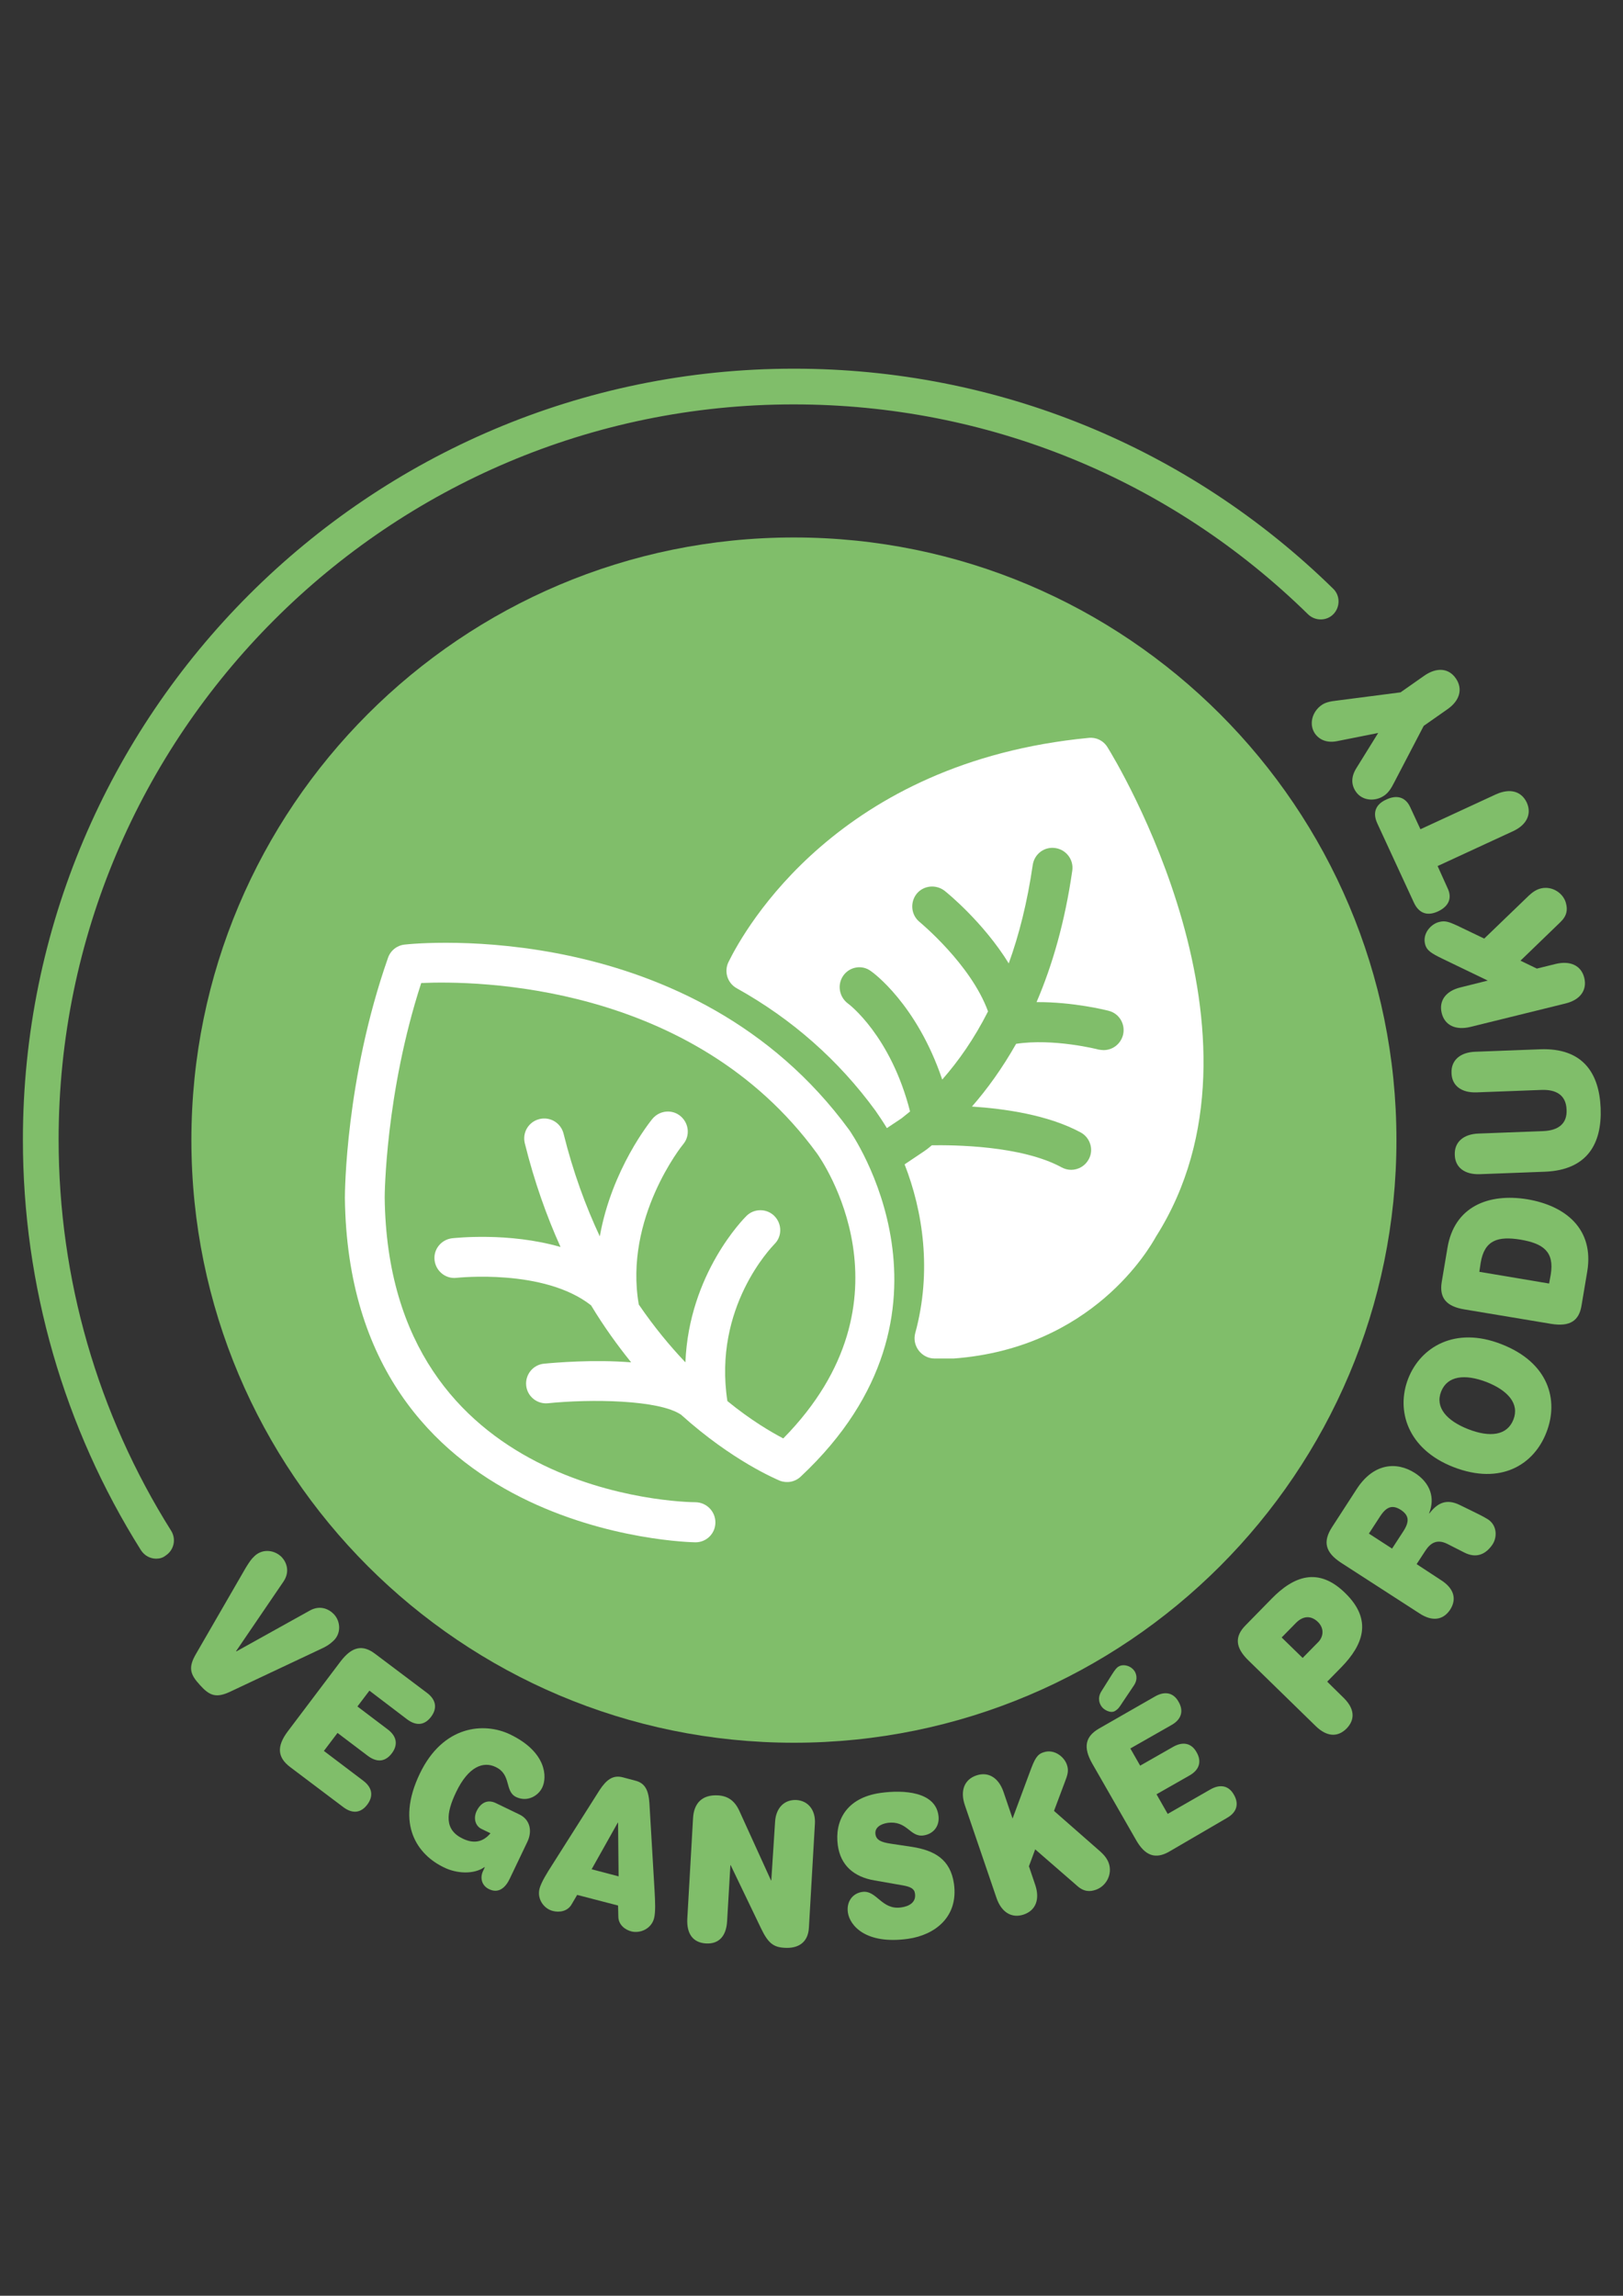 <?xml version="1.0" encoding="utf-8"?>
<!-- Generator: Adobe Illustrator 26.1.0, SVG Export Plug-In . SVG Version: 6.00 Build 0)  -->
<svg version="1.1" id="Vrstva_1" xmlns="http://www.w3.org/2000/svg" xmlns:xlink="http://www.w3.org/1999/xlink" x="0px" y="0px"
	 viewBox="0 0 595.3 841.9" style="enable-background:new 0 0 595.3 841.9;" xml:space="preserve">
<rect x="0" y="0" width="595.3" height="841.9" fill="#333333" stroke="none"/>
<style type="text/css">
	.st0{fill:#80BE6A;}
	.st1{fill:#FFFFFF;}
</style>
<g>
	<g>
		<g>
			<path class="st0" d="M113.5,590.7c3.8-2.2,7.1-0.7,9,1.3c2.5,2.7,2.7,7.2-0.4,9.9c-1.3,1.2-2.4,1.9-4.6,2.9l-32.9,15.5
				c-5.4,2.6-7.8,1.5-11.3-2.4c-3.5-3.8-4.4-6.3-1.4-11.4l18.2-31.5c1.3-2.1,2-3.2,3.3-4.4c3-2.8,7.4-2.2,10,0.5c1.8,2,3,5.4,0.5,9
				l-17.3,25.4l0.1,0.1L113.5,590.7z"/>
			<path class="st0" d="M124.9,609.3c4.2-5.5,8.1-6.3,12.7-2.8l19,14.3c3.6,2.7,3.7,5.9,1.5,8.8c-2.2,2.9-5.2,3.6-8.8,0.9L135.5,620
				l-4.4,5.8l11.1,8.4c3.6,2.7,3.7,5.9,1.5,8.8c-2.2,2.9-5.2,3.6-8.8,0.9l-11.1-8.4l-5,6.6l14.4,10.9c3.6,2.7,3.7,5.9,1.5,8.8
				c-2.2,2.9-5.2,3.6-8.8,0.9L106.4,648c-4.6-3.5-5-7.5-0.9-13L124.9,609.3z"/>
			<path class="st0" d="M176.6,670.7c-2.1-1-3.1-3.7-1.8-6.5c1.5-3.1,4-4.4,7-3l8.7,4.2c4,1.9,4.8,6.2,2.9,10.1l-6.4,13.4
				c-1.4,3-3.9,5.7-7.6,3.9c-2.8-1.3-3.4-4.3-2.2-6.7l0.6-1.3l-0.1-0.1c-3.9,2.8-10.3,2.4-14.9,0.1c-9.4-4.5-17.9-15.5-8.8-34.4
				c8.5-17.7,23.5-18.9,33-14.4c13.6,6.5,13.7,15.8,11.9,19.5c-1.4,3-5.4,5.5-9.6,3.5c-4.3-2.1-1.6-8.2-7.5-11
				c-4.5-2.2-10-0.2-14.5,9.2c-3.8,7.9-4.3,13.9,2.5,17.1c4.2,2,7.5,1.1,10.1-2L176.6,670.7z"/>
			<path class="st0" d="M211.7,694.9l-2,3.4c-1.5,2.7-4.6,3.1-6.9,2.5c-3.3-0.8-5.9-4.4-4.9-8.2c0.6-2.3,2.7-5.7,4.7-8.8l17.3-27.3
				c2.5-3.8,4.9-5.7,8.6-4.7l4.5,1.2c3.7,0.9,4.9,3.7,5.2,8.3l1.9,32.3c0.2,3.6,0.4,7.6-0.2,9.9c-1,3.8-5,5.6-8.3,4.8
				c-2.3-0.6-4.8-2.4-4.8-5.5l-0.1-4L211.7,694.9z M226.7,668.4l-0.1,0l-9.6,17.1l9.9,2.6L226.7,668.4z"/>
			<path class="st0" d="M284.3,668c0.3-4.8,3.2-8.1,7.8-7.9c4.5,0.3,7.1,3.9,6.8,8.7l-2.2,38.1c-0.3,5.7-4.2,7.7-8.9,7.4
				c-4-0.2-6-1.6-8.6-7L268,684l-0.1,0l-1.2,20.5c-0.3,5.6-3.1,8.5-7.8,8.2c-4.7-0.3-7.1-3.5-6.8-9.1l2.1-36.8
				c0.3-5.6,3.4-8.7,9.1-8.4c3.6,0.2,6.1,1.9,7.8,5.5l11.7,25.7l0.1,0L284.3,668z"/>
			<path class="st0" d="M331.1,691.4l-10.3-1.8c-7.7-1.3-12.5-5.6-13.5-12.9c-1.2-8.6,2.8-17.4,15.7-19.2c8.6-1.2,20-0.4,21.2,8.2
				c0.6,4-1.9,6.9-5.5,7.4c-5,0.7-5.9-5.6-13.2-4.6c-2.5,0.4-4.7,1.7-4.4,4.1c0.3,2.3,2.3,3,5.5,3.5l8,1.2c8.1,1.3,14,4.5,15.3,13.5
				c1.7,12.2-7,18.8-16.8,20.2c-15.6,2.2-21.4-4.9-22.1-9.6c-0.6-4,1.7-7.1,5.3-7.6c5.3-0.7,7,6.7,14.2,5.7c3-0.4,5.6-1.9,5.1-5.1
				C335.4,692.6,333.9,691.9,331.1,691.4z"/>
			<path class="st0" d="M377.9,649.4c1.6-4.3,2.5-6.1,4.9-6.8c3.8-1.3,7.5,1.6,8.5,4.5c0.8,2.2,0.3,3.8-0.8,6.6l-3.9,10.4l17.1,15
				c1.3,1.2,2.4,2.5,3,4.2c1.4,4.1-1,8.4-4.7,9.7c-2.2,0.8-4.5,0.8-7-1.5l-15.3-13.3l-2.3,6.2l2.3,6.8c1.8,5.3,0.2,9.4-4.2,10.9
				c-4.4,1.5-8.2-0.8-10-6.1l-11.6-34c-1.8-5.3-0.2-9.4,4.2-10.9c4.4-1.5,8.2,0.8,10,6.1l3.3,9.7L377.9,649.4z"/>
			<path class="st0" d="M400.6,646.7c-3.4-6-2.5-9.9,2.5-12.8l20.6-11.8c3.9-2.2,6.9-1.1,8.6,2c1.8,3.1,1.3,6.3-2.6,8.5l-15.1,8.6
				l3.6,6.3l12.1-6.9c3.9-2.2,6.9-1.1,8.6,2c1.8,3.1,1.3,6.3-2.6,8.5l-12.1,6.9l4.1,7.2l15.7-9c3.9-2.2,6.9-1.1,8.6,2
				c1.8,3.1,1.3,6.3-2.6,8.5L428.9,679c-5,2.9-8.9,1.7-12.3-4.4L400.6,646.7z M407.9,614c1.1-1.7,1.7-2.5,2.5-2.9
				c1.5-0.9,4.5-0.4,5.9,2c0.1,0.3,1.4,2.3-0.4,5l-4.1,6.1c-1.3,2-1.6,2.5-2.9,3.3c-1.6,0.9-4.2-0.5-5-1.9c-0.4-0.6-1.6-2.7,0.1-5.4
				L407.9,614z"/>
			<path class="st0" d="M458,609c-5-4.8-5.2-8.9-1.1-13l9.5-9.7c8-8.2,17.1-11.9,27.1-2c10,9.8,6.5,18.9-1.5,27.1l-5.2,5.3l6,5.9
				c4,3.9,4.4,7.9,1.1,11.3c-3.3,3.3-7.3,3-11.3-0.9L458,609z M483.6,602.1c1.7-1.8,2.3-4.8-0.2-7.3c-2.5-2.4-5.4-2.3-8,0.3
				l-5.3,5.4l7.7,7.5L483.6,602.1z"/>
			<path class="st0" d="M491.9,573.1c-5.8-3.8-6.8-7.7-3.3-13.1l9-13.9c6.2-9.6,14.7-10.2,21.4-5.9c5.7,3.7,7.4,9.2,5.2,14.7
				l0.1,0.1c2.9-3.8,6.2-5.5,11.1-3.1l3.9,1.9c2.2,1.1,4.6,2.2,6.5,3.4c3.3,2.2,3.4,6.4,1.7,9.1c-2.4,3.6-5.9,5.4-10.5,3l-6.1-3.1
				c-3.8-1.9-6.2-0.4-8.1,2.5l-3.2,4.9l9,5.9c4.7,3,5.8,6.9,3.3,10.8c-2.6,3.9-6.6,4.4-11.2,1.4L491.9,573.1z M514.7,561.6
				c2.4-3.7,2.1-5.9-0.9-7.9c-3-1.9-5.2-1.3-7.6,2.4l-4.1,6.3l8.5,5.5L514.7,561.6z"/>
			<path class="st0" d="M516.5,505.6c4.5-11.6,17.2-19.3,34.1-12.7c17.6,6.8,21.2,20.7,16.6,32.4c-4.5,11.7-16.6,19.5-34.1,12.7
				C516.2,531.4,512,517.2,516.5,505.6z M528.6,510.3c-2.3,5.8,2,10.7,9.9,13.8c7.9,3.1,14.3,2.4,16.6-3.5c2.3-5.8-2-10.7-9.9-13.8
				C537.3,503.8,530.9,504.5,528.6,510.3z"/>
			<path class="st0" d="M537.2,480.2c-6.8-1.1-9.3-4.3-8.4-10l2.1-12.5c2.5-15.3,15.1-20.2,29.3-17.9c14.2,2.4,24.5,11,22,26.4
				l-2.1,12.5c-0.9,5.7-4.3,7.9-11.1,6.8L537.2,480.2z M568.8,467.4c1.4-8.5-2.9-11.4-11.1-12.8c-8.1-1.3-13.2,0-14.6,8.5l-0.5,3.3
				l25.6,4.3L568.8,467.4z"/>
			<path class="st0" d="M541.6,400.6c-5.6,0.2-9.1-2.5-9.2-7.1c-0.2-4.6,3.1-7.6,8.7-7.8l23.8-0.9c15.7-0.6,21.7,8.8,22.2,21.6
				c0.5,12.9-4.8,22.7-20.5,23.3l-23.8,0.9c-5.6,0.2-9.1-2.5-9.2-7.1c-0.2-4.6,3.1-7.6,8.7-7.8l23.7-0.9c5.4-0.2,8.9-2.6,8.6-7.9
				c-0.2-5.3-3.8-7.4-9.2-7.2L541.6,400.6z"/>
			<path class="st0" d="M529.1,351.6c-4.1-2-5.8-3-6.4-5.4c-1-3.9,2.2-7.4,5.2-8.1c2.3-0.6,3.8,0.1,6.5,1.3l10,4.8l16.4-15.8
				c1.3-1.2,2.7-2.2,4.4-2.6c4.2-1,8.3,1.8,9.2,5.5c0.6,2.3,0.4,4.5-2.1,6.9l-14.6,14.1l6,2.9l6.9-1.7c5.4-1.3,9.4,0.6,10.5,5.1
				s-1.5,8.1-6.9,9.4l-34.9,8.6c-5.4,1.3-9.4-0.6-10.5-5.1c-1.1-4.5,1.5-8.1,6.9-9.4l10-2.5L529.1,351.6z"/>
			<path class="st0" d="M531,325.8c1.8,3.8,0.1,6.7-3.5,8.4c-3.6,1.7-6.9,1.1-8.9-3.2l-13.4-29c-2-4.3-0.3-7.2,3.3-8.8
				c3.6-1.7,6.9-1.1,8.7,2.7l3.8,8.2l27.7-12.8c5.1-2.3,9.3-1.2,11.3,3c1.9,4.2,0,8.2-5,10.5l-27.7,12.8L531,325.8z"/>
			<path class="st0" d="M490.4,271.8c-3.6,0.7-6.4-0.4-8.1-2.8c-2.3-3.4-1-8,2.4-10.4c1.4-1,3.1-1.4,5.8-1.7l23.2-3l8.7-6.1
				c4.6-3.2,9-2.8,11.6,1c2.6,3.8,1.5,8.1-3.1,11.3l-8.7,6.1l-10.8,20.7c-1.2,2.4-2.2,3.8-3.6,4.8c-3.4,2.4-8.2,2-10.5-1.4
				c-1.7-2.5-1.8-5.4,0.2-8.6l8-12.9L490.4,271.8z"/>
		</g>
		<path class="st0" d="M512.2,418.1c0,122-98.9,221-221,221c-122,0-221-98.9-221-221c0-122,98.9-221,221-221
			C413.2,197.1,512.2,296,512.2,418.1z"/>
		<path class="st0" d="M57.3,571.6c-2.2,0-4.3-1.1-5.6-3.1c-28.3-45-43.3-97.1-43.3-150.5c0-155.9,126.8-282.8,282.8-282.8
			c74.4,0,144.7,28.7,197.8,80.7c2.6,2.5,2.6,6.7,0.1,9.3c-2.5,2.6-6.7,2.6-9.3,0.1c-50.7-49.7-117.7-77-188.7-77
			c-148.7,0-269.6,121-269.6,269.6c0,51,14.3,100.6,41.3,143.5c1.9,3.1,1,7.1-2.1,9.1C59.7,571.3,58.5,571.6,57.3,571.6z"/>
	</g>
	<g>
		<path class="st1" d="M311.5,414.4c-57.4-78.5-158.8-68.5-163.1-68c-2.8,0.3-5.2,2.2-6.1,4.9c-15.6,44.5-15.8,86.2-15.8,88
			c1.5,124.2,127.4,126.3,128.6,126.3c0,0,0,0,0,0c4,0,7.3-3.2,7.3-7.3c0-4-3.2-7.3-7.2-7.4c-4.6,0-112.8-2.2-114.1-111.8
			c0-0.4,0.2-38,13.4-78.6c19.8-0.9,99.4-0.2,145.1,62.4c1.6,2.2,37.8,53.7-12.3,104.6c-4.4-2.3-11.8-6.6-20.5-13.7
			c-5.3-34.5,16.3-56.5,17.2-57.5c2.9-2.8,2.9-7.4,0.1-10.3c-2.8-2.9-7.5-2.9-10.3-0.1c-1,1-21.1,21.2-22.4,53.7
			c-5.7-6-11.5-13-17.1-21.2c-5.5-31.7,16-58.5,16.3-58.8c2.6-3.1,2.1-7.7-1-10.3c-3.1-2.6-7.7-2.1-10.3,1
			c-0.8,1-14.9,18.4-19.3,43.1c-5.2-11.1-9.8-23.6-13.3-37.7c-1-3.9-4.9-6.3-8.9-5.3c-3.9,1-6.3,4.9-5.3,8.9
			c3.5,14.1,8,26.7,13.1,38c-19.1-5.5-38.6-3.3-39.8-3.2c-4,0.5-6.9,4.1-6.4,8.1c0.5,4,4.1,6.9,8.1,6.4c0.3,0,32-3.5,49.3,10.1
			c4.7,7.8,9.7,14.7,14.7,20.9c-13.9-1.1-27.8,0.1-32,0.5c-4,0.4-6.9,4-6.5,8c0.4,4,4,6.9,8,6.5c15.7-1.6,40.7-1.3,48.8,4.2
			c18.9,17,34.9,23.6,36.2,24.2c2.6,1,5.6,0.5,7.7-1.5C358.3,481,312,415.1,311.5,414.4z"/>
		<path class="st1" d="M406.2,274c-1.5-2.4-4.1-3.7-6.9-3.4c-91.8,8.8-126.1,70-132.1,82.2c-1.7,3.5-0.4,7.7,3,9.6
			c20.3,11.3,37.4,26.4,50.9,44.9c1.4,2,2.8,4.1,4.2,6.4l5.4-3.6c1-0.8,2.1-1.7,3.1-2.5c-7.1-27.9-22.6-39.5-22.8-39.6
			c-3.2-2.4-4-6.9-1.7-10.2c2.3-3.3,6.9-4.1,10.1-1.7c0.8,0.5,16.9,12.2,26.2,39.8c5.9-6.7,11.7-14.9,16.8-25
			c-6.3-17.3-24.9-32.6-25.1-32.8c-3.1-2.5-3.6-7.1-1.1-10.3c2.5-3.1,7.1-3.6,10.3-1.1c0.8,0.6,14.2,11.5,23.5,26.6
			c3.8-10.5,6.8-22.4,8.8-36.1c0.6-4,4.2-6.8,8.3-6.2c4,0.6,6.8,4.3,6.2,8.3c-2.7,18.8-7.3,34.7-13.1,48.2c13.5-0.1,25.8,3,26.5,3.2
			c3.9,1,6.2,5,5.2,8.9c-0.9,3.3-3.8,5.5-7.1,5.5c-0.6,0-1.2-0.1-1.9-0.2c-0.2-0.1-16.6-4.2-30.2-2.1c-5.1,9-10.6,16.6-16.2,23
			c12.2,0.8,28.1,3.1,39.9,9.5c3.5,1.9,4.9,6.4,2.9,9.9c-1.3,2.4-3.8,3.8-6.4,3.8c-1.2,0-2.4-0.3-3.5-0.9
			c-14.9-8.1-39.9-8.2-47.6-8.1c-0.8,0.6-1.5,1.3-2.3,1.8c-0.1,0.1-0.3,0.2-0.4,0.3l-7.3,4.9c6.7,17.1,10.1,39.2,3.9,61.9
			c-0.6,2.2-0.1,4.6,1.3,6.4c1.4,1.8,3.5,2.9,5.8,2.9c0,0,0,0,0,0l6.5,0c0.2,0,0.4,0,0.5,0c50.9-3.8,71.8-40.4,74.2-44.7
			C470.8,379.7,408.9,278.3,406.2,274z"/>
	</g>
</g>
</svg>
